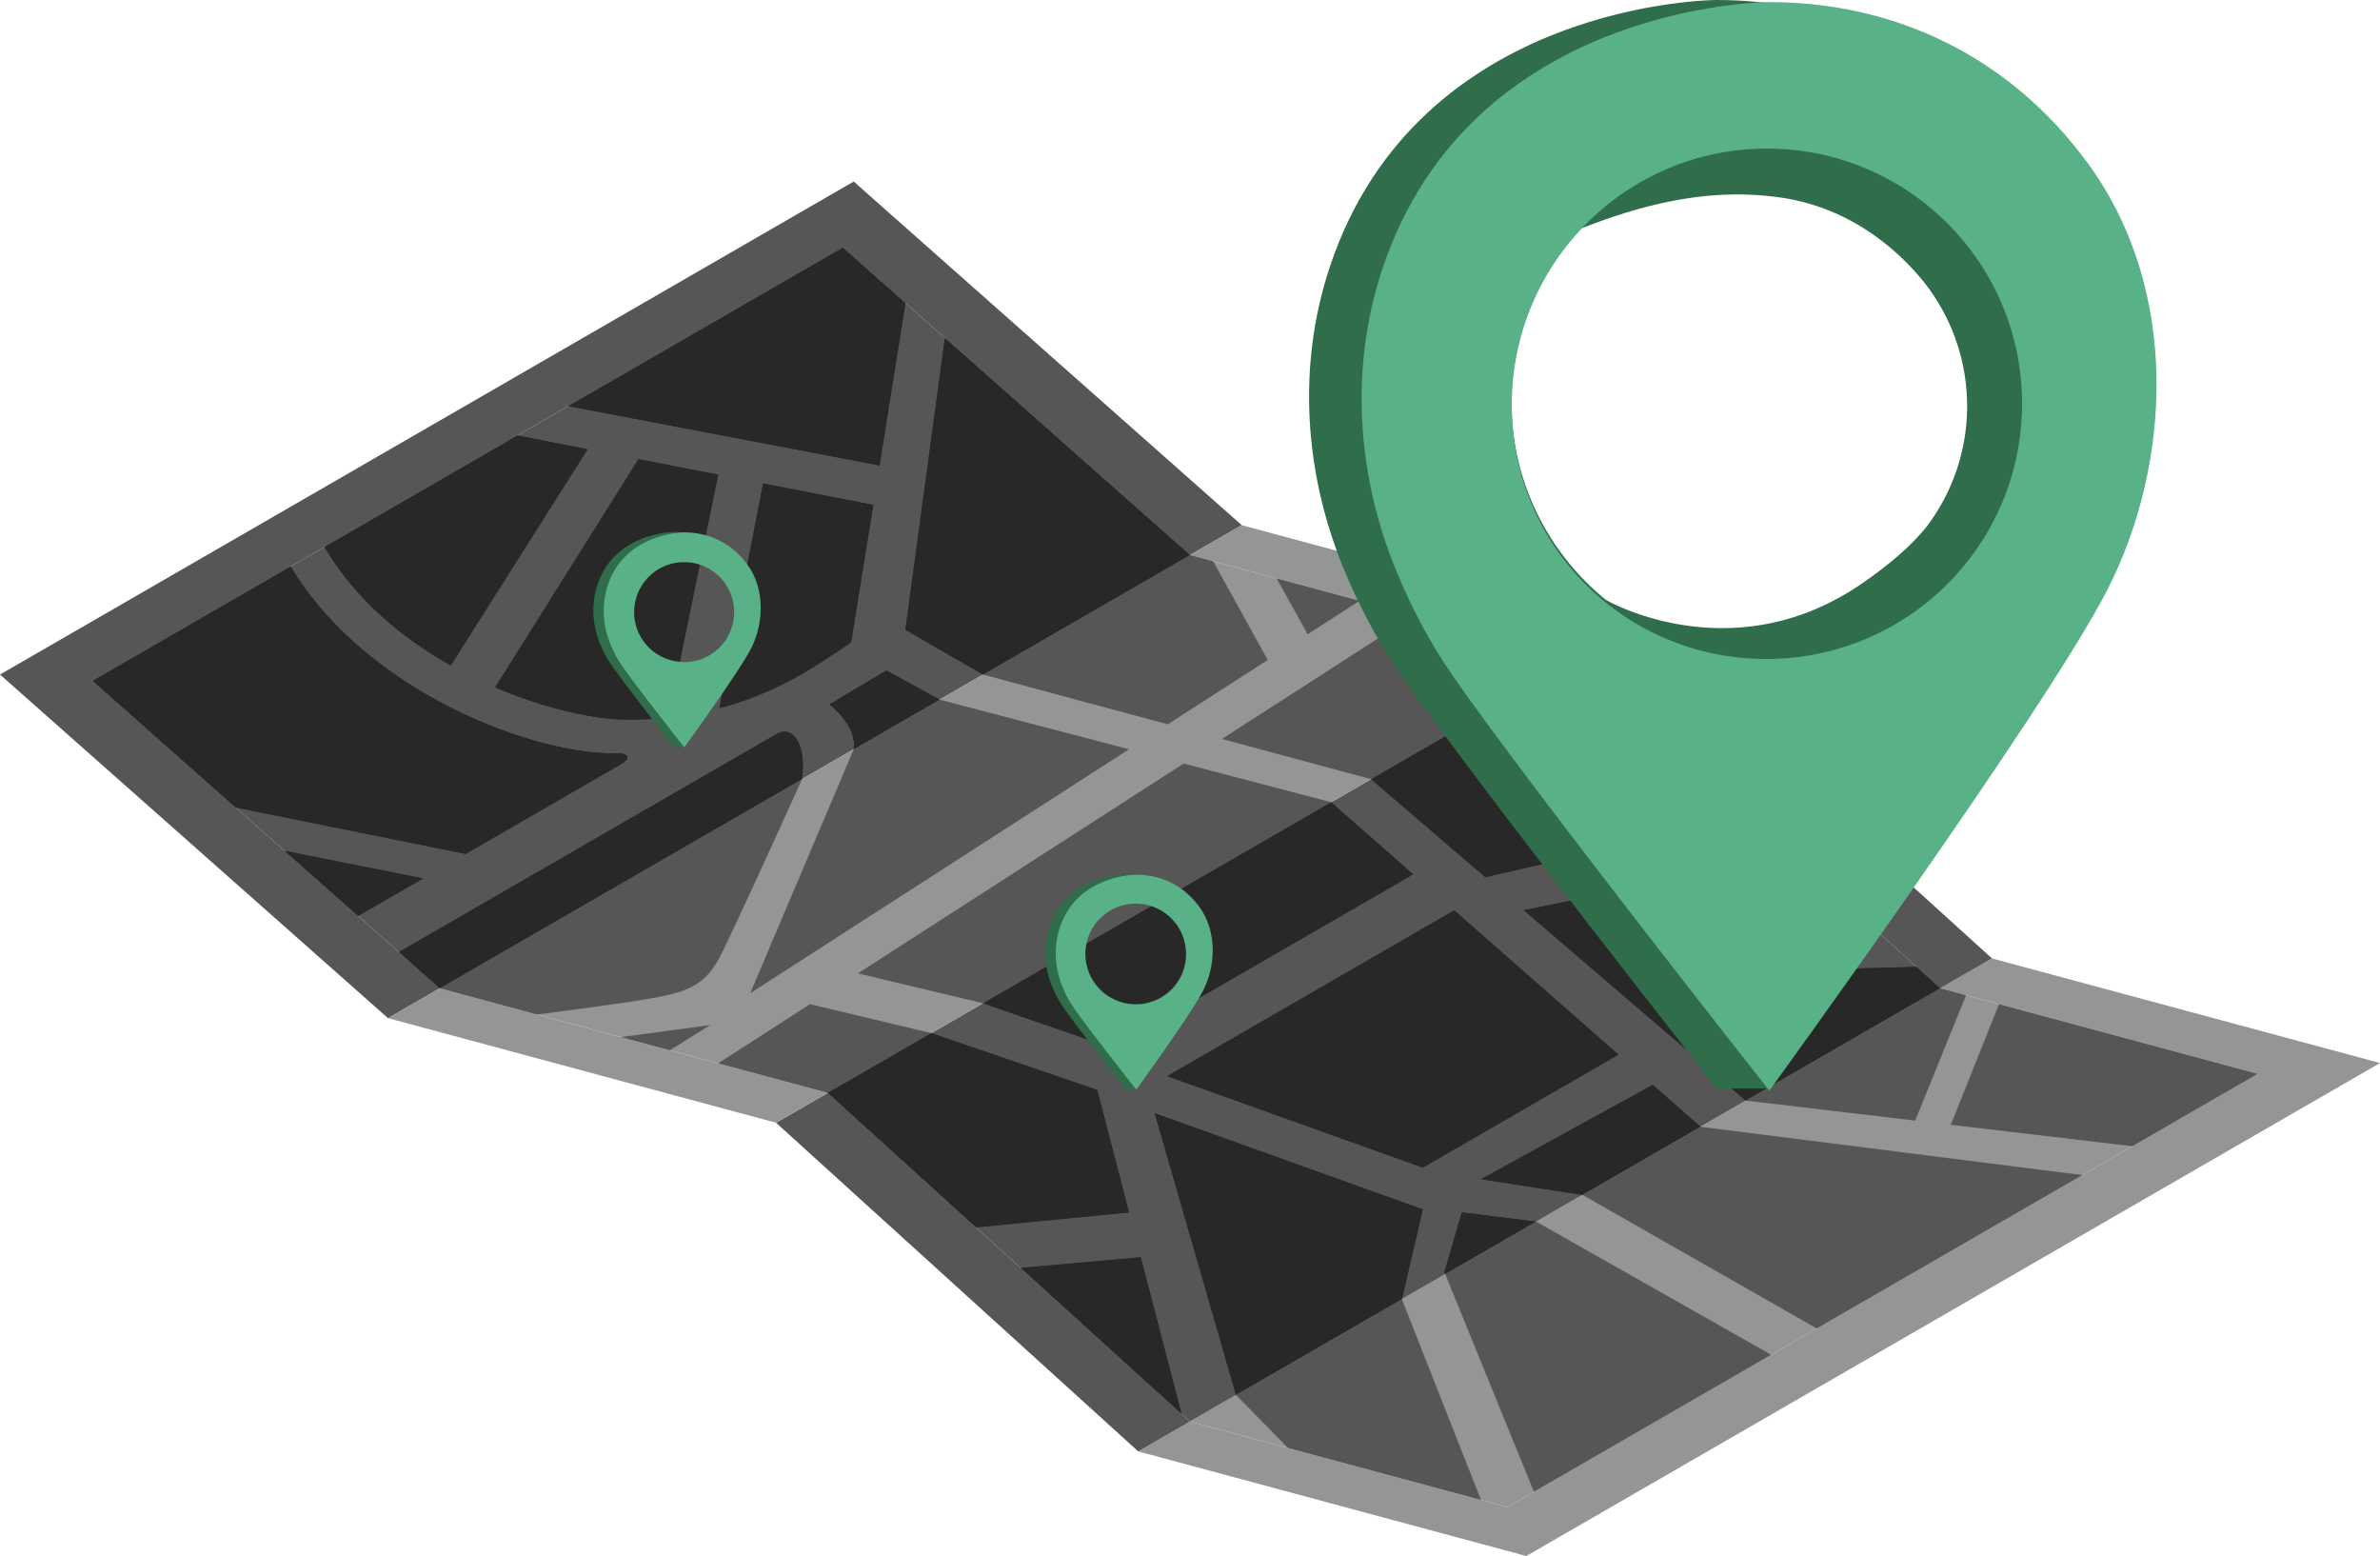 <svg xmlns="http://www.w3.org/2000/svg" viewBox="0 0 2682.09 1753.04"><defs><style>.cls-1{fill:#306d4a;}.cls-2{fill:#949595;}.cls-3{fill:#565656;}.cls-4{fill:#282828;}.cls-5{fill:#59b287;}</style></defs><g id="Layer_2" data-name="Layer 2"><g id="Layer_1-2" data-name="Layer 1"><g id="Layer_2-2" data-name="Layer 2"><g id="Layer_1-2-2" data-name="Layer 1-2"><g id="Layer_2-2-2" data-name="Layer 2-2"><path class="cls-1" d="M2357.93,454.55,2178.57,722.67l-291.36,62.88-77.58-109.73s144.25,84.15,292.62-21.18c26-18.43,49.66-37.53,68.69-61a224.83,224.83,0,0,0-10.61-285.14c-40.74-46-93.5-77.27-153.49-85.92-71.73-10.34-143.93,2.38-228.53,36.27l110.14-105.24,299.24-24.74L2280,253.35Z"/><polygon class="cls-2" points="1341.01 1601.53 1698.78 1697.92 2544.22 1209.82 2186.45 1113.43 1341.01 1601.53"/><polygon class="cls-2" points="1282.73 1635.19 1720.02 1753.04 2682.09 1197.61 2244.8 1079.77 2186.45 1113.43 2544.22 1209.82 1698.78 1697.92 1341.01 1601.53 1282.73 1635.19"/><polygon class="cls-3" points="932.86 1231.27 1341.01 1601.53 2186.45 1113.43 1778.3 743.17 932.86 1231.27"/><polygon class="cls-3" points="874.58 1264.93 1282.73 1635.19 1341.01 1601.53 932.86 1231.27 874.58 1264.93"/><polygon class="cls-3" points="1778.3 743.17 2186.45 1113.43 2244.8 1079.77 1836.65 709.51 1778.3 743.17"/><polygon class="cls-3" points="104.34 767.07 495.57 1113.43 1341.01 625.32 949.8 278.97 104.34 767.07"/><polygon class="cls-3" points="0 759.97 437.29 1147.09 495.57 1113.43 104.34 767.07 949.8 278.97 1341.01 625.32 1399.36 591.66 962.07 204.54 0 759.97"/><polygon class="cls-2" points="495.57 1113.43 932.86 1231.27 1778.3 743.17 1341.01 625.32 495.57 1113.43"/><polygon class="cls-2" points="1341.01 625.32 1778.3 743.17 1836.65 709.51 1399.36 591.66 1341.01 625.32"/><polygon class="cls-2" points="437.29 1147.09 874.58 1264.93 932.86 1231.27 495.57 1113.43 437.29 1147.09"/><polygon class="cls-4" points="949.76 278.95 1020.34 341.44 991.19 524.34 640.49 457.51 949.76 278.95"/><path class="cls-4" d="M365.62,616.21C400.5,675.35,453.33,719,507.94,749.7L662.17,506.12,583,490.69Z"/><path class="cls-4" d="M558.08,774.39c56.55,24.19,109.87,35.24,141.59,36.1a391.3,391.3,0,0,0,53.47-2.08l56.2-273.59-89.78-17.51Z"/><path class="cls-4" d="M810.71,797.86c73.41-19.38,121.07-56.34,148.41-74.28l25-154.67L860,544.73Z"/><path class="cls-4" d="M327.48,638.23c85.9,143.44,280.23,214.93,372.18,210.38,0,0,16.88,2.61,0,12.35L524.75,962,265.44,909.69,104.32,767.07Z"/><polygon class="cls-4" points="320.66 958.59 476.71 989.69 403.52 1031.94 320.66 958.59"/><polygon class="cls-4" points="1020.34 709.51 1107.83 759.97 1341.01 625.32 1064.84 380.81 1020.34 709.51"/><path class="cls-4" d="M449.56,1072.66l46,40.77L903.71,877.81c5.17-36.67-8.62-62.37-29.14-50.53Z"/><path class="cls-4" d="M962.07,844.15l96.81-55.91L999,755.44c-20.09,11.63-64.22,38.18-64.22,38.18S966.37,817.38,962.07,844.15Z"/><polygon class="cls-3" points="1377.03 832.52 1545.12 877.81 1778.3 743.17 1593.28 693.29 1377.03 832.52"/><polygon class="cls-3" points="1438.69 651.66 1473.63 714.53 1532.13 676.86 1438.69 651.66"/><polygon class="cls-3" points="1107.83 759.97 1315.96 816.02 1428.64 743.53 1428.64 743.46 1367.13 632.36 1341.01 625.32 1107.83 759.97"/><path class="cls-3" d="M495.62,1113.43l109.3,29.5H605c3.87-.51,110.24-13.93,140-20.25,30.22-6.38,49.45-13.42,65.24-42.91s93.59-202,93.59-202Z"/><polygon class="cls-3" points="845.44 1118.96 1272.32 844.15 1058.88 788.24 962.07 844.15 845.44 1118.96"/><polygon class="cls-3" points="966.8 1096.63 1107.83 1130.3 1500.05 903.86 1499.9 903.72 1333.9 860.23 966.8 1096.63"/><polygon class="cls-3" points="809.34 1197.97 932.86 1231.27 1049.48 1163.95 912.83 1131.3 809.34 1197.97"/><polygon class="cls-3" points="699.68 1168.44 800.49 1154.82 754.8 1183.29 699.68 1168.44"/><polygon class="cls-4" points="932.86 1231.27 1099.87 1382.71 1272.32 1365.92 1236.5 1227.98 1049.48 1163.95 932.86 1231.27"/><polygon class="cls-4" points="1717.3 1025.51 1967.34 1239.95 2186.45 1113.43 2159.83 1089.32 2055.76 1092.04 1878.63 992.28 1717.3 1025.51"/><polygon class="cls-4" points="1107.83 1130.3 1253.6 1180.74 1592.49 985.03 1500.05 903.86 1107.83 1130.3"/><polygon class="cls-4" points="1545.12 877.81 1673.87 988.26 1788.42 961.92 1778.3 743.17 1545.12 877.81"/><polygon class="cls-4" points="1833.99 793.69 1841.17 952.67 1894.85 945.13 1917.24 957.98 1940.42 890.23 1833.99 793.69"/><polygon class="cls-4" points="1969.99 988.48 2060.21 1040.51 2107.86 1042.16 1988.73 934.08 1969.99 988.48"/><polygon class="cls-4" points="1315.43 1212.37 1603.4 1315.42 1823.8 1188.14 1638.78 1025.65 1315.43 1212.37"/><polygon class="cls-4" points="1301.32 1254.24 1392.9 1571.61 1579.78 1463.74 1579.78 1463.67 1603.4 1362.54 1301.32 1254.24"/><polygon class="cls-4" points="1150.32 1428.5 1266.58 1534 1331.46 1592.85 1285.53 1416.44 1150.32 1428.5"/><polygon class="cls-4" points="1627.73 1433.23 1628.66 1435.46 1731.15 1376.32 1647.39 1365.92 1627.73 1433.23"/><polygon class="cls-4" points="1668.99 1328.53 1783.32 1346.18 1783.39 1346.18 1916.31 1269.45 1862.55 1222.23 1668.99 1328.53"/><polygon class="cls-4" points="949.76 278.95 1020.34 341.44 991.19 524.34 640.49 457.51 949.76 278.95"/><path class="cls-4" d="M365.62,616.21C400.5,675.35,453.33,719,507.94,749.7L662.17,506.12,583,490.69Z"/><path class="cls-4" d="M558.08,774.39c56.55,24.19,109.87,35.24,141.59,36.1a391.3,391.3,0,0,0,53.47-2.08l56.2-273.59-89.78-17.51Z"/><path class="cls-4" d="M810.71,797.86c73.41-19.38,121.07-56.34,148.41-74.28l25-154.67L860,544.73Z"/><path class="cls-4" d="M327.48,638.23c85.9,143.44,280.23,214.93,372.18,210.38,0,0,16.88,2.61,0,12.35L524.75,962,265.44,909.69,104.32,767.07Z"/><polygon class="cls-4" points="320.66 958.59 476.71 989.69 403.52 1031.94 320.66 958.59"/><polygon class="cls-4" points="1020.34 709.51 1107.83 759.97 1341.01 625.32 1064.84 380.81 1020.34 709.51"/><path class="cls-4" d="M449.56,1072.66l46,40.77L903.71,877.81c5.17-36.67-8.62-62.37-29.14-50.53Z"/><path class="cls-4" d="M962.07,844.15l96.81-55.91L999,755.44c-20.09,11.63-64.22,38.18-64.22,38.18S966.37,817.38,962.07,844.15Z"/><polygon class="cls-4" points="932.86 1231.27 1099.87 1382.71 1272.32 1365.92 1236.5 1227.98 1049.48 1163.95 932.86 1231.27"/><polygon class="cls-4" points="1717.3 1025.51 1967.34 1239.95 2186.45 1113.43 2159.83 1089.32 2055.76 1092.04 1878.63 992.28 1717.3 1025.51"/><polygon class="cls-4" points="1107.83 1130.3 1253.6 1180.74 1592.49 985.03 1500.05 903.86 1107.83 1130.3"/><polygon class="cls-4" points="1545.12 877.81 1673.87 988.26 1788.42 961.92 1778.3 743.17 1545.12 877.81"/><polygon class="cls-4" points="1833.99 793.69 1841.17 952.67 1894.85 945.13 1917.24 957.98 1940.42 890.23 1833.99 793.69"/><polygon class="cls-4" points="1969.99 988.48 2060.21 1040.51 2107.86 1042.16 1988.73 934.08 1969.99 988.48"/><polygon class="cls-4" points="1315.43 1212.37 1603.4 1315.42 1823.8 1188.14 1638.78 1025.65 1315.43 1212.37"/><polygon class="cls-4" points="1301.32 1254.24 1392.9 1571.61 1579.78 1463.74 1579.78 1463.67 1603.4 1362.54 1301.32 1254.24"/><polygon class="cls-4" points="1150.32 1428.5 1266.58 1534 1331.46 1592.85 1285.53 1416.44 1150.32 1428.5"/><polygon class="cls-4" points="1627.73 1433.23 1628.66 1435.46 1731.15 1376.32 1647.39 1365.92 1627.73 1433.23"/><polygon class="cls-4" points="1668.99 1328.53 1783.32 1346.18 1783.39 1346.18 1916.31 1269.45 1862.55 1222.23 1668.99 1328.53"/><polygon class="cls-3" points="2198.44 1267.23 2403.05 1291.34 2403.12 1291.34 2544.22 1209.82 2252.76 1131.3 2198.44 1267.23"/><polygon class="cls-3" points="1967.34 1239.95 2158.32 1262.49 2215.59 1121.26 2186.45 1113.43 1967.34 1239.95"/><polygon class="cls-3" points="1783.39 1346.18 2047.36 1496.68 2047.43 1496.68 2346.71 1323.86 1916.31 1269.45 1783.39 1346.18"/><polygon class="cls-3" points="1392.9 1571.61 1451.54 1631.32 1668.99 1689.88 1579.78 1463.74 1392.9 1571.61"/><polygon class="cls-3" points="1628.66 1435.46 1728.63 1680.69 1996.05 1526.32 1731.15 1376.32 1628.66 1435.46"/><path class="cls-1" d="M2294.39,182.68C2203.81,58.08,2072.08,0,1934.65,0c0,0-336.59,0-436.26,301.31-36.74,111.05-28.6,231.64,16,339.78,15.41,37.39,35.89,77.95,62.88,116.93,86.88,125.54,357.35,468.33,357.35,468.33h58.8c75.49-104.86,265.57-453.21,322.5-564.89C2387.44,521.22,2398.42,325.77,2294.39,182.68ZM1990.78,740.06c-158.78,0-287.51-128.72-287.51-287.51S1832,165,1990.78,165s287.51,128.72,287.51,287.52S2149.62,740.06,1990.78,740.06Z"/><path class="cls-5" d="M2353.62,185C2263,60.44,2131.31,2.35,1993.88,2.36c0,0-336.59,0-436.26,301.31-36.74,111-28.6,231.64,16,339.77,15.41,37.4,35.89,77.95,62.88,116.94,86.91,125.53,357.41,468.33,357.41,468.33s312.51-429.94,381.3-564.9C2446.62,523.56,2457.62,328.13,2353.62,185ZM1991.21,742.42c-159.49.35-288.1-127-287.5-287.51.59-158.79,128.72-287.51,287.5-287.51s287.63,128.72,287.51,287.51c-.16,159.29-129.1,287.16-287.55,287.51Z"/><path class="cls-1" d="M1339.79,1021.11c-17.88-24.61-43.9-36.08-71-36.07,0,0-66.46,0-86.15,59.5-7.25,21.92-5.64,45.74,3.16,67.09a122.57,122.57,0,0,0,12.42,23.09c17.16,24.79,70.57,92.49,70.57,92.49h11.61c14.91-20.71,52.45-89.5,63.69-111.55C1358.17,1088,1360.34,1049.37,1339.79,1021.11Zm-60,110.07a56.78,56.78,0,1,1,56.77-56.79h0a56.77,56.77,0,0,1-56.72,56.78Z"/><path class="cls-5" d="M1351.48,1021.56c-17.89-24.61-43.9-36.08-71-36.08,0,0-66.46,0-86.15,59.5-7.25,21.93-5.65,45.74,3.16,67.1a122.53,122.53,0,0,0,12.41,23.09c17.17,24.79,70.58,92.48,70.58,92.48s61.72-84.9,75.3-111.55C1369.86,1088.43,1372,1049.83,1351.48,1021.56Zm-71.56,110.06a56.78,56.78,0,1,1,56.77-56.79h0a56.35,56.35,0,0,1-55.91,56.79h-.86Z"/><path class="cls-1" d="M830.44,635.43c-17.89-24.61-43.9-36.08-71-36.08,0,0-66.47,0-86.15,59.5-7.25,21.93-5.65,45.74,3.15,67.1a123.13,123.13,0,0,0,12.42,23c17.16,24.79,70.58,92.48,70.58,92.48h11.61C786,820.82,823.49,752,834.74,730,848.81,702.28,851,663.68,830.44,635.43Zm-60,110.06a56.78,56.78,0,1,1,56.78-56.78h0a56.77,56.77,0,0,1-56.74,56.77Z"/><path class="cls-5" d="M842.13,635.89c-17.89-24.6-43.9-36.07-71-36.07,0,0-66.47,0-86.15,59.5-7.26,21.93-5.65,45.74,3.15,67.09a123.54,123.54,0,0,0,12.42,23.1C717.71,774.3,771.13,842,771.13,842s61.71-84.9,75.3-111.55C860.5,702.74,862.67,664.15,842.13,635.89ZM770.56,746a56.35,56.35,0,1,1,.86,0Z"/></g></g></g></g></g></svg>